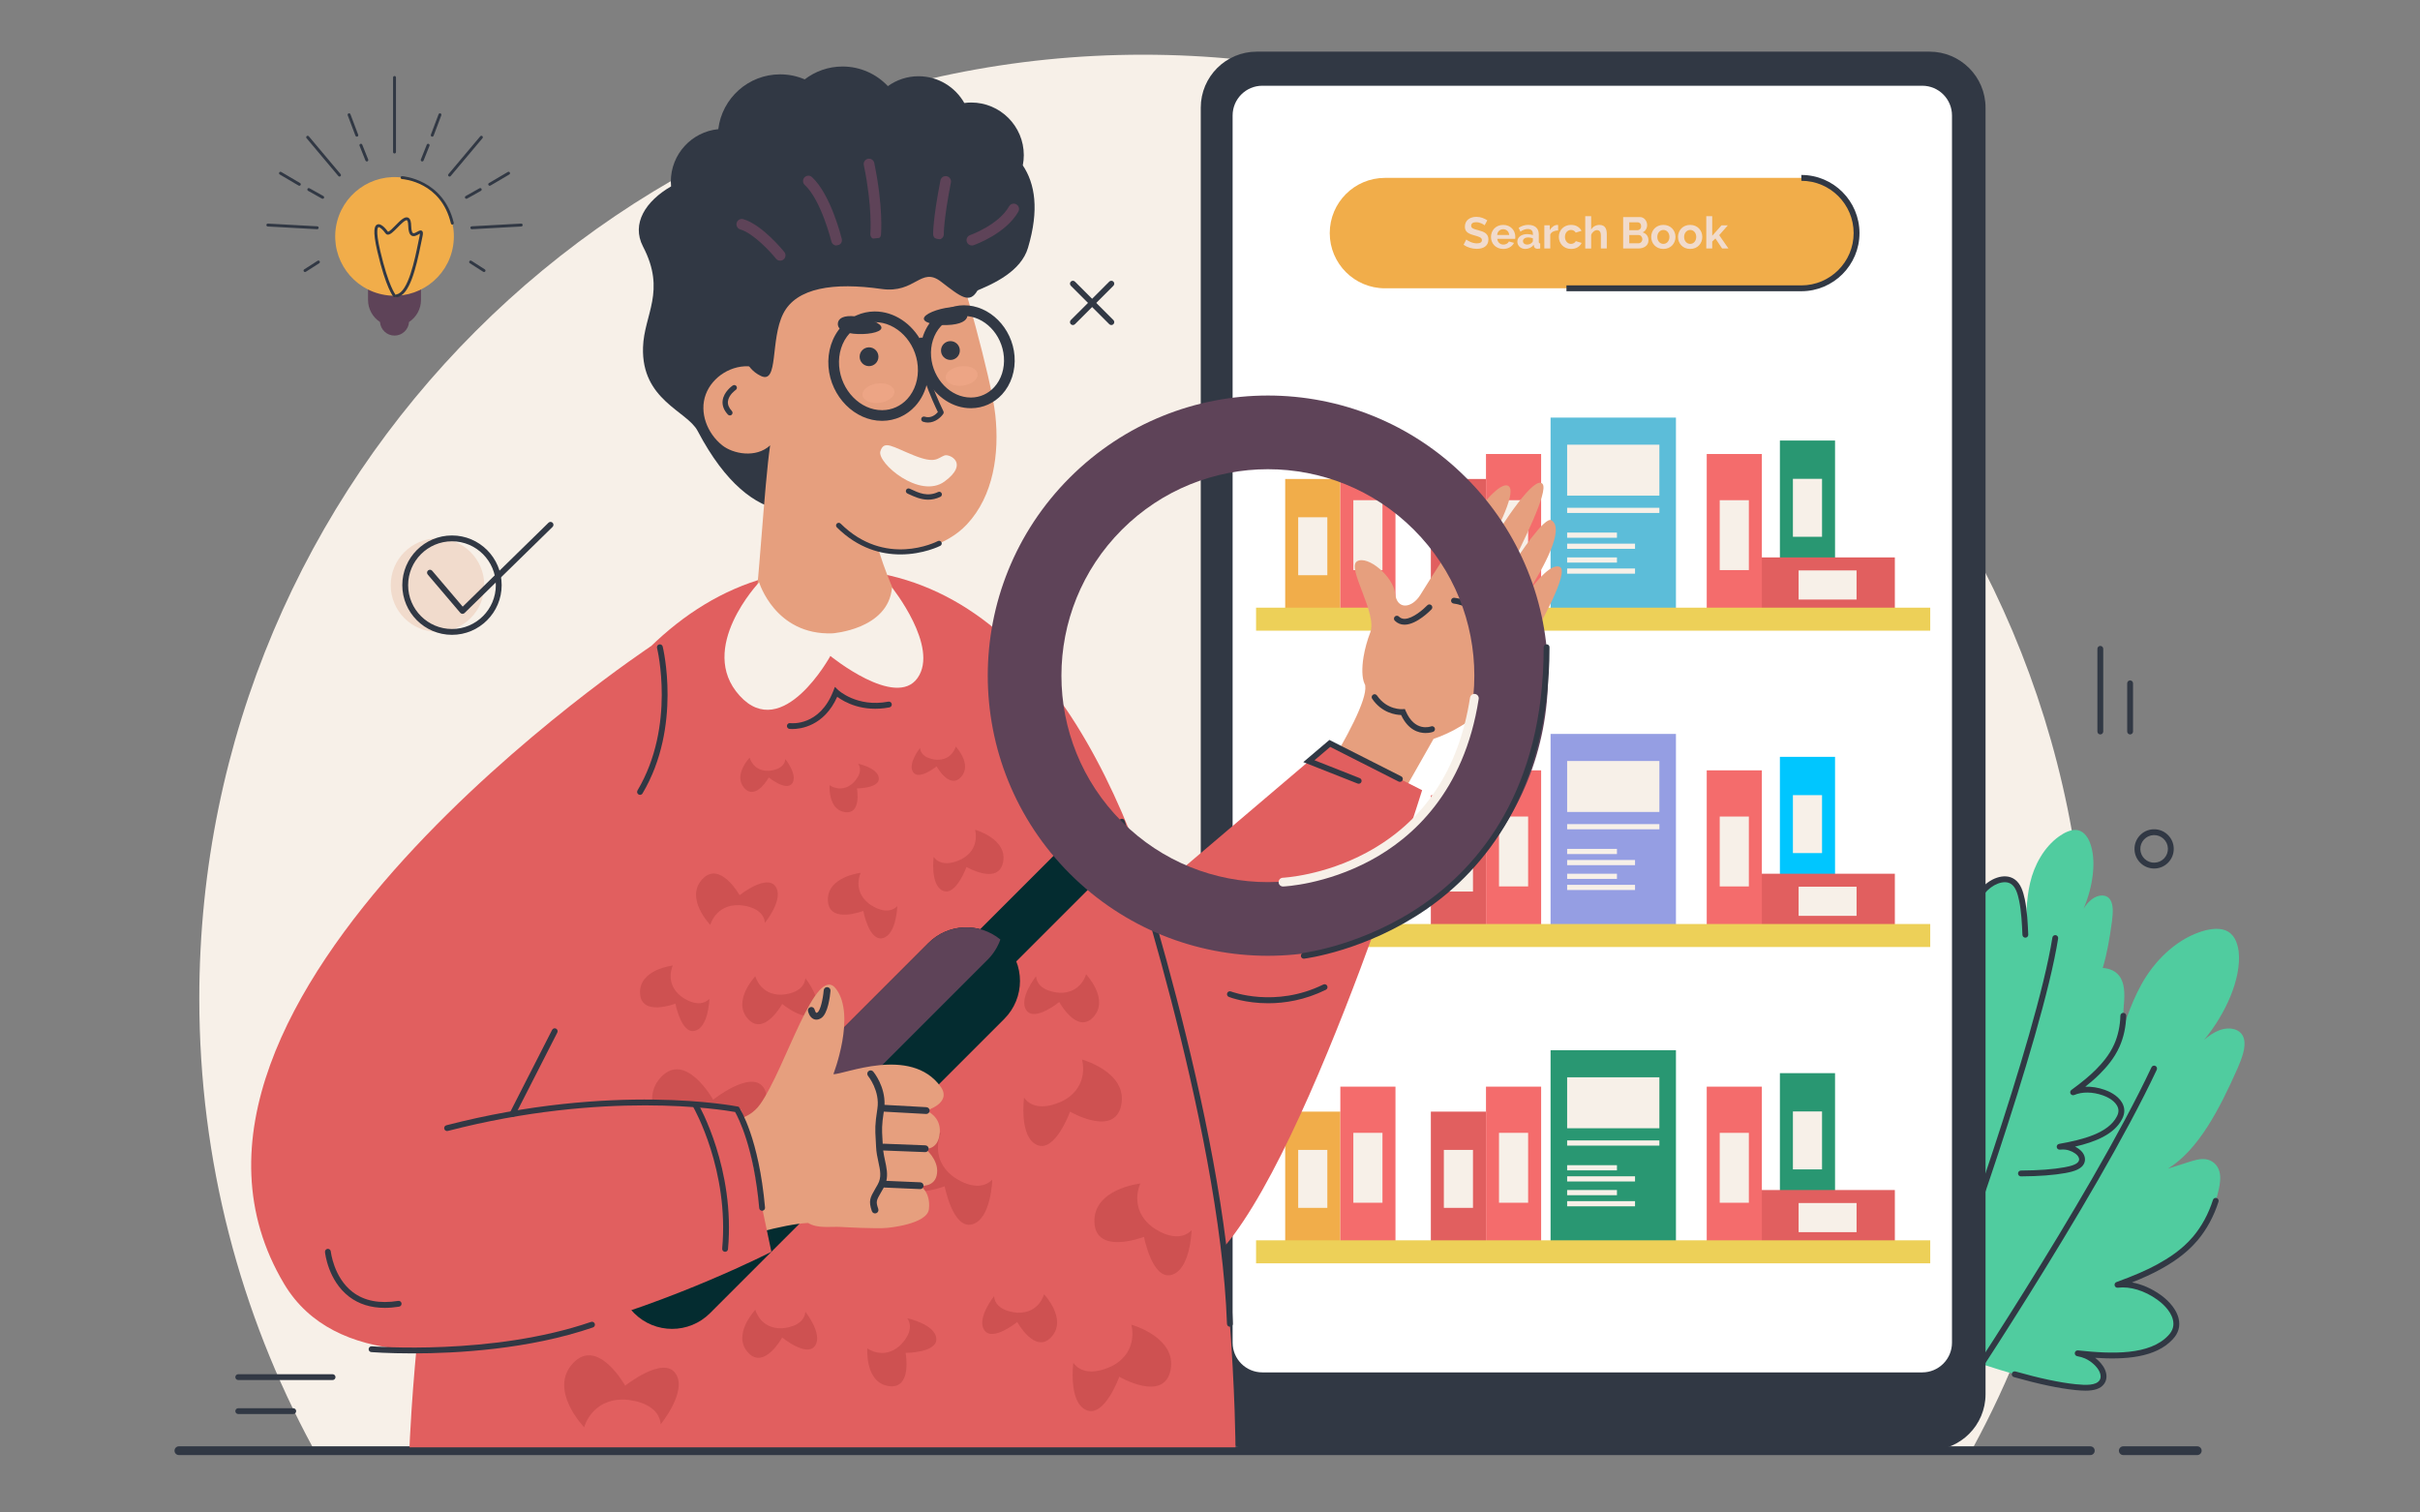 <svg width="360" height="225" viewBox="0 0 360 225" fill="none" xmlns="http://www.w3.org/2000/svg">
<rect x="0" y="0" width="360" height="225" fill="#808080" stroke="none"/>
<g clip-path="url(#clip0_286_1853)">
<path d="M293.561 215.266C304.309 195.414 310.414 172.68 310.414 148.521C310.414 70.989 247.562 8.137 170.03 8.137C92.499 8.137 29.648 70.989 29.648 148.521C29.648 172.68 35.752 195.414 46.501 215.266H293.561Z" fill="#F7F0E8"/>
<path d="M322.876 198.961C323.469 198.341 323.977 197.45 323.656 196.191C323.324 194.89 322.22 193.737 321.155 192.978C319.18 191.568 316.959 190.889 314.996 191.129C317.011 190.398 319.298 189.48 321.115 188.475C323.108 187.377 324.999 186.103 326.578 184.234C328.157 182.367 329.445 179.848 330.085 176.854C330.261 176.02 330.387 175.102 330.164 174.284C329.878 173.223 329.039 172.586 328.166 172.456C327.298 172.325 326.407 172.608 325.538 172.887C324.528 173.212 323.512 173.537 322.488 173.86C327.012 171.091 330.146 165.059 332.873 158.9C333.493 157.454 334.137 155.817 333.81 154.54C333.437 153.061 331.708 152.668 330.121 153.274C329.322 153.581 328.574 154.086 327.885 154.696C331.071 150.835 333.463 145.576 333.025 141.544C332.846 140.17 332.315 138.853 330.994 138.374C329.942 137.992 328.52 138.201 327.18 138.673C323.497 139.956 320.446 143.058 318.616 146.34C316.769 149.617 315.827 153.155 314.603 156.544C315.18 154.165 315.777 151.681 315.965 149.286C316.074 147.792 316.084 146.203 315.225 145.126C313.871 143.413 310.643 143.752 308.523 145.306C306.41 146.859 305.251 149.275 304.426 151.626C302.845 156.092 302.099 160.73 302.117 165.384C301.989 164.392 301.811 163.388 301.536 162.268C301.196 160.869 300.751 159.46 299.928 158.272C299.106 157.082 297.851 156.124 296.42 155.953C294.72 155.747 293.068 156.7 292.095 158.039C291.116 159.378 290.704 161.057 290.418 162.715C289.6 167.406 289.649 172.224 290.412 177.023C290.285 176.594 290.126 176.145 289.908 175.653C289.51 174.743 289.015 173.787 288.203 173.162C287.025 172.253 285.47 172.373 284.583 173.125C283.697 173.876 283.367 175.114 283.209 176.346C282.883 178.849 283.058 181.393 283.63 183.948C284.433 187.529 286.013 191.134 288.087 194.681C288.307 195.06 288.535 195.438 288.767 195.814C290.144 198.053 291.707 200.266 293.381 202.433C298.655 204.263 304.508 205.916 308.771 206.353C310.398 206.518 312.02 206.551 312.68 205.581C312.953 205.184 313.042 204.588 312.724 203.887C312.308 202.966 311.289 202.107 310.353 201.692C309.916 201.498 309.493 201.392 309.078 201.318C314.77 201.941 320.111 201.919 322.876 198.961Z" fill="#50CC9F"/>
<path d="M310.231 206.877C309.747 206.877 309.237 206.839 308.726 206.787C306.293 206.538 303.218 205.888 299.588 204.858C299.357 204.792 299.223 204.552 299.289 204.321C299.354 204.09 299.594 203.957 299.825 204.022C303.406 205.04 306.431 205.679 308.814 205.923C310.325 206.076 311.795 206.111 312.321 205.339C312.544 205.013 312.546 204.551 312.327 204.069C311.987 203.315 311.103 202.503 310.176 202.09C309.829 201.936 309.467 201.83 309 201.747C308.77 201.705 308.614 201.489 308.647 201.257C308.68 201.025 308.888 200.863 309.124 200.887C314.219 201.443 319.799 201.615 322.558 198.664C323.239 197.952 323.459 197.179 323.234 196.299C322.868 194.857 321.481 193.744 320.902 193.333C319.011 191.984 316.878 191.337 315.047 191.561C314.824 191.587 314.624 191.446 314.573 191.232C314.522 191.017 314.639 190.798 314.847 190.723C317.367 189.81 319.405 188.927 320.904 188.098C322.51 187.213 324.567 185.943 326.245 183.957C327.52 182.448 328.543 180.561 329.199 178.501C329.272 178.273 329.516 178.146 329.745 178.22C329.973 178.293 330.099 178.537 330.027 178.765C329.336 180.934 328.257 182.923 326.908 184.519C325.139 186.613 322.994 187.939 321.324 188.859C320.21 189.474 318.814 190.118 317.156 190.777C318.585 191.031 320.058 191.665 321.407 192.627C322.064 193.094 323.639 194.367 324.077 196.087C324.377 197.265 324.079 198.334 323.19 199.263C320.669 201.96 316.178 202.292 311.675 201.991C312.27 202.449 312.819 203.047 313.119 203.712C313.467 204.478 313.437 205.25 313.038 205.831C312.481 206.646 311.432 206.877 310.231 206.877ZM289.379 211.534C289.296 211.534 289.212 211.51 289.137 211.46C288.938 211.326 288.886 211.056 289.019 210.857C289.236 210.535 310.798 178.418 320.054 158.773C320.156 158.556 320.414 158.462 320.632 158.565C320.849 158.668 320.942 158.926 320.84 159.143C311.555 178.849 289.957 211.02 289.74 211.342C289.657 211.467 289.52 211.534 289.379 211.534Z" fill="#313844"/>
<path d="M315.301 166.261C315.582 165.723 315.75 165.016 315.284 164.224C314.802 163.404 313.823 162.839 312.948 162.534C311.327 161.966 309.682 161.943 308.395 162.495C309.621 161.6 310.993 160.523 312.03 159.481C313.168 158.341 314.202 157.1 314.906 155.517C315.611 153.935 315.988 151.97 315.832 149.806C315.786 149.204 315.691 148.555 315.377 148.043C314.972 147.378 314.276 147.111 313.658 147.196C313.042 147.278 312.491 147.647 311.956 148.009C311.334 148.429 310.706 148.851 310.075 149.273C312.603 146.496 313.541 141.776 314.177 137.049C314.312 135.944 314.427 134.703 313.952 133.899C313.406 132.968 312.153 133.042 311.193 133.768C310.71 134.134 310.302 134.625 309.954 135.176C311.357 131.922 311.944 127.872 310.849 125.219C310.454 124.32 309.834 123.53 308.841 123.465C308.051 123.414 307.125 123.836 306.307 124.423C304.057 126.023 302.595 128.736 302 131.329C301.393 133.922 301.453 136.514 301.289 139.061C301.212 137.329 301.126 135.522 300.78 133.858C300.559 132.82 300.251 131.738 299.455 131.176C298.195 130.278 296.068 131.147 294.934 132.622C293.803 134.097 293.494 135.968 293.398 137.73C293.206 141.079 293.616 144.379 294.548 147.54C294.265 146.891 293.946 146.244 293.537 145.536C293.029 144.652 292.448 143.781 291.654 143.137C290.86 142.49 289.817 142.088 288.81 142.254C287.614 142.45 286.679 143.424 286.282 144.528C285.882 145.632 285.934 146.855 286.067 148.039C286.438 151.39 287.424 154.656 288.892 157.768C288.722 157.501 288.524 157.227 288.278 156.937C287.827 156.398 287.303 155.845 286.627 155.58C285.647 155.195 284.613 155.584 284.158 156.271C283.705 156.957 283.724 157.863 283.861 158.732C284.134 160.499 284.756 162.193 285.65 163.817C286.904 166.094 288.692 168.231 290.802 170.234C291.028 170.448 291.256 170.659 291.489 170.87C292.868 172.12 294.368 173.316 295.935 174.458C299.883 174.66 304.189 174.627 307.173 174.081C308.312 173.872 309.421 173.573 309.679 172.783C309.786 172.459 309.728 172.037 309.374 171.623C308.908 171.079 308.045 170.696 307.327 170.6C306.992 170.554 306.684 170.565 306.386 170.597C310.38 169.889 314.006 168.819 315.301 166.261Z" fill="#50CC9F"/>
<path d="M285.651 164.247C285.497 164.247 285.349 164.166 285.27 164.022C284.32 162.297 283.702 160.538 283.432 158.795C283.312 158.027 283.218 156.902 283.797 156.028C284.404 155.11 285.69 154.742 286.787 155.173C287.035 155.271 287.264 155.4 287.476 155.551C286.529 153.071 285.911 150.569 285.637 148.084C285.508 146.933 285.434 145.592 285.875 144.377C286.36 143.032 287.484 142.029 288.741 141.823C289.794 141.649 290.956 142.005 291.93 142.798C292.516 143.274 292.984 143.852 293.371 144.432C292.973 142.2 292.837 139.947 292.966 137.703C293.055 136.086 293.319 134.015 294.591 132.356C295.835 130.739 298.188 129.735 299.709 130.82C300.609 131.455 300.961 132.612 301.207 133.765C301.567 135.497 301.651 137.38 301.725 139.039C301.735 139.279 301.551 139.482 301.311 139.492C301.072 139.497 300.868 139.318 300.858 139.077C300.785 137.45 300.704 135.605 300.357 133.944C300.148 132.964 299.864 131.992 299.207 131.528C298.139 130.768 296.255 131.617 295.28 132.884C294.154 134.355 293.915 136.257 293.833 137.751C293.648 140.985 294.029 144.237 294.966 147.415C295.031 147.635 294.914 147.868 294.698 147.946C294.483 148.024 294.244 147.921 294.152 147.711C293.853 147.026 293.54 146.403 293.163 145.751C292.719 144.978 292.161 144.105 291.382 143.471C290.6 142.835 289.69 142.546 288.882 142.679C287.931 142.835 287.072 143.617 286.693 144.672C286.313 145.716 286.377 146.883 286.501 147.987C286.854 151.182 287.791 154.41 289.286 157.579C289.384 157.787 289.304 158.034 289.104 158.145C288.903 158.256 288.651 158.191 288.528 157.999C288.353 157.726 288.163 157.469 287.947 157.212C287.525 156.707 287.055 156.21 286.47 155.98C285.676 155.669 284.855 156.002 284.522 156.506C284.208 156.98 284.135 157.665 284.291 158.66C284.546 160.304 285.132 161.967 286.032 163.603C286.147 163.813 286.071 164.077 285.861 164.193C285.794 164.23 285.722 164.247 285.651 164.247ZM300.634 175C300.395 175 300.201 174.807 300.2 174.569C300.198 174.329 300.391 174.133 300.632 174.132C303.261 174.116 305.436 173.953 307.096 173.65C308.066 173.472 309.082 173.212 309.267 172.644C309.341 172.422 309.259 172.151 309.045 171.901C308.683 171.477 307.954 171.117 307.271 171.025C307.016 170.99 306.757 170.99 306.434 171.024C306.206 171.047 305.992 170.885 305.959 170.653C305.926 170.421 306.083 170.206 306.313 170.165C309.856 169.542 313.648 168.567 314.915 166.065C315.221 165.48 315.218 164.966 314.911 164.445C314.398 163.573 313.269 163.105 312.807 162.944C311.284 162.411 309.74 162.393 308.568 162.894C308.365 162.981 308.128 162.902 308.019 162.709C307.91 162.517 307.962 162.275 308.14 162.144C309.669 161.029 310.874 160.03 311.724 159.175C312.634 158.262 313.772 157.003 314.512 155.341C315.074 154.078 315.392 152.61 315.43 151.096C315.436 150.86 315.628 150.673 315.863 150.673C315.867 150.673 315.871 150.673 315.875 150.673C316.114 150.679 316.304 150.879 316.298 151.118C316.257 152.746 315.913 154.329 315.305 155.694C314.508 157.487 313.302 158.823 312.34 159.788C311.774 160.357 311.06 160.984 310.209 161.663C311.123 161.624 312.106 161.778 313.093 162.124C313.645 162.316 315 162.885 315.66 164.004C316.121 164.786 316.131 165.612 315.688 166.461C314.533 168.742 311.702 169.874 308.686 170.574C309.073 170.766 309.436 171.022 309.706 171.336C310.122 171.823 310.264 172.399 310.093 172.915C309.769 173.911 308.536 174.267 307.254 174.503C305.543 174.816 303.317 174.984 300.638 175C300.635 175 300.634 175 300.634 175ZM289.857 192.096C289.808 192.096 289.757 192.087 289.708 192.069C289.482 191.987 289.366 191.738 289.449 191.512C289.583 191.146 302.906 154.642 305.313 139.474C305.35 139.237 305.572 139.075 305.809 139.113C306.046 139.151 306.208 139.374 306.17 139.611C303.751 154.861 290.4 191.444 290.266 191.812C290.201 191.987 290.034 192.096 289.857 192.096Z" fill="#313844"/>
<path d="M178.626 16.018V207.408C178.626 212.01 182.357 215.742 186.96 215.742H287.036C291.639 215.742 295.37 212.011 295.37 207.408V16.018C295.37 11.415 291.639 7.684 287.036 7.684H186.959C182.357 7.684 178.626 11.415 178.626 16.018Z" fill="#313844"/>
<path d="M183.364 17.178V199.736C183.364 202.179 185.345 204.16 187.788 204.16H285.954C288.397 204.16 290.379 202.179 290.379 199.736V17.178C290.379 14.735 288.398 12.754 285.954 12.754H187.788C185.345 12.754 183.364 14.735 183.364 17.178Z" fill="white"/>
<path d="M199.388 71.254H191.186V91.266H199.388V71.254Z" fill="#F1AD4A"/>
<path d="M197.454 76.949H193.121V85.569H197.454V76.949Z" fill="#F7F0E8"/>
<path d="M207.591 67.539H199.389V91.679H207.591V67.539Z" fill="#F46C6C"/>
<path d="M205.657 74.41H201.323V84.808H205.657V74.41Z" fill="#F7F0E8"/>
<path d="M221.056 71.254H212.854V91.266H221.056V71.254Z" fill="#E15F5F"/>
<path d="M219.121 76.949H214.788V85.569H219.121V76.949Z" fill="#F7F0E8"/>
<path d="M229.258 67.539H221.056V91.679H229.258V67.539Z" fill="#F46C6C"/>
<path d="M227.324 74.41H222.991V84.808H227.324V74.41Z" fill="#F7F0E8"/>
<path d="M264.779 85.547H272.981V65.535H264.779V85.547Z" fill="#299772"/>
<path d="M266.714 79.852H271.047V71.231H266.714V79.852Z" fill="#F7F0E8"/>
<path d="M281.878 91.124V82.922H261.866V91.124H281.878Z" fill="#E15F5F"/>
<path d="M276.182 89.189V84.856H267.562V89.189H276.182Z" fill="#F7F0E8"/>
<path d="M253.893 91.68H262.096V67.54H253.893V91.68Z" fill="#F46C6C"/>
<path d="M255.828 84.809H260.161V74.411H255.828V84.809Z" fill="#F7F0E8"/>
<path d="M249.314 62.121H230.664V91.678H249.314V62.121Z" fill="#5CBDD9"/>
<path d="M246.851 66.152H233.128V73.732H246.851V66.152Z" fill="#F7F0E8"/>
<path d="M246.851 75.539H233.128V76.309H246.851V75.539Z" fill="#F7F0E8"/>
<path d="M240.538 79.227H233.128V79.997H240.538V79.227Z" fill="#F7F0E8"/>
<path d="M243.228 80.875H233.128V81.645H243.228V80.875Z" fill="#F7F0E8"/>
<path d="M240.538 82.922H233.128V83.692H240.538V82.922Z" fill="#F7F0E8"/>
<path d="M243.228 84.57H233.128V85.341H243.228V84.57Z" fill="#F7F0E8"/>
<path d="M287.143 90.398H186.853V93.82H287.143V90.398Z" fill="#EDD058"/>
<path d="M199.388 118.312H191.186V138.325H199.388V118.312Z" fill="#F1AD4A"/>
<path d="M197.454 124.008H193.121V132.628H197.454V124.008Z" fill="#F7F0E8"/>
<path d="M207.591 114.598H199.389V138.738H207.591V114.598Z" fill="#F46C6C"/>
<path d="M205.657 121.469H201.323V131.866H205.657V121.469Z" fill="#F7F0E8"/>
<path d="M221.057 118.312H212.854V138.325H221.057V118.312Z" fill="#E15F5F"/>
<path d="M219.121 124.008H214.788V132.628H219.121V124.008Z" fill="#F7F0E8"/>
<path d="M229.259 114.598H221.057V138.738H229.259V114.598Z" fill="#F46C6C"/>
<path d="M227.325 121.469H222.992V131.866H227.325V121.469Z" fill="#F7F0E8"/>
<path d="M264.779 132.602H272.981V112.589H264.779V132.602Z" fill="#00C6FF"/>
<path d="M266.714 126.906H271.047V118.286H266.714V126.906Z" fill="#F7F0E8"/>
<path d="M281.879 138.179V129.977H261.867V138.179H281.879Z" fill="#E15F5F"/>
<path d="M276.183 136.243V131.91H267.563V136.243H276.183Z" fill="#F7F0E8"/>
<path d="M253.893 138.738H262.096V114.598H253.893V138.738Z" fill="#F46C6C"/>
<path d="M255.828 131.867H260.161V121.47H255.828V131.867Z" fill="#F7F0E8"/>
<path d="M249.314 109.18H230.664V138.737H249.314V109.18Z" fill="#959EE3"/>
<path d="M246.851 113.207H233.128V120.787H246.851V113.207Z" fill="#F7F0E8"/>
<path d="M246.851 122.598H233.128V123.368H246.851V122.598Z" fill="#F7F0E8"/>
<path d="M240.538 126.281H233.128V127.051H240.538V126.281Z" fill="#F7F0E8"/>
<path d="M243.228 127.934H233.128V128.704H243.228V127.934Z" fill="#F7F0E8"/>
<path d="M240.538 129.977H233.128V130.747H240.538V129.977Z" fill="#F7F0E8"/>
<path d="M243.228 131.629H233.128V132.399H243.228V131.629Z" fill="#F7F0E8"/>
<path d="M287.143 137.457H186.853V140.879H287.143V137.457Z" fill="#EDD058"/>
<path d="M199.388 165.367H191.186V185.379H199.388V165.367Z" fill="#F1AD4A"/>
<path d="M197.454 171.062H193.121V179.683H197.454V171.062Z" fill="#F7F0E8"/>
<path d="M207.591 161.652H199.389V185.792H207.591V161.652Z" fill="#F46C6C"/>
<path d="M205.657 168.523H201.323V178.921H205.657V168.523Z" fill="#F7F0E8"/>
<path d="M221.057 165.367H212.854V185.379H221.057V165.367Z" fill="#E15F5F"/>
<path d="M219.121 171.062H214.788V179.683H219.121V171.062Z" fill="#F7F0E8"/>
<path d="M229.259 161.652H221.057V185.792H229.259V161.652Z" fill="#F46C6C"/>
<path d="M227.325 168.523H222.992V178.921H227.325V168.523Z" fill="#F7F0E8"/>
<path d="M264.779 179.656H272.981V159.644H264.779V179.656Z" fill="#299772"/>
<path d="M266.714 173.961H271.047V165.341H266.714V173.961Z" fill="#F7F0E8"/>
<path d="M281.879 185.234V177.031H261.867V185.234H281.879Z" fill="#E15F5F"/>
<path d="M276.183 183.298V178.965H267.563V183.298H276.183Z" fill="#F7F0E8"/>
<path d="M253.893 185.793H262.096V161.653H253.893V185.793Z" fill="#F46C6C"/>
<path d="M255.828 178.922H260.161V168.525H255.828V178.922Z" fill="#F7F0E8"/>
<path d="M249.314 156.234H230.664V185.791H249.314V156.234Z" fill="#299772"/>
<path d="M246.851 160.262H233.128V167.842H246.851V160.262Z" fill="#F7F0E8"/>
<path d="M246.851 169.652H233.128V170.423H246.851V169.652Z" fill="#F7F0E8"/>
<path d="M240.538 173.336H233.128V174.106H240.538V173.336Z" fill="#F7F0E8"/>
<path d="M243.228 174.988H233.128V175.758H243.228V174.988Z" fill="#F7F0E8"/>
<path d="M240.538 177.031H233.128V177.801H240.538V177.031Z" fill="#F7F0E8"/>
<path d="M243.228 178.684H233.128V179.454H243.228V178.684Z" fill="#F7F0E8"/>
<path d="M287.143 184.512H186.853V187.934H287.143V184.512Z" fill="#EDD058"/>
<path d="M310.959 216.46H26.612C26.252 216.46 25.96 216.168 25.96 215.808C25.96 215.448 26.252 215.156 26.612 215.156H310.959C311.319 215.156 311.61 215.448 311.61 215.808C311.61 216.168 311.319 216.46 310.959 216.46ZM326.864 216.46H315.862C315.502 216.46 315.21 216.168 315.21 215.808C315.21 215.448 315.502 215.156 315.862 215.156H326.864C327.224 215.156 327.516 215.448 327.516 215.808C327.516 216.168 327.223 216.46 326.864 216.46Z" fill="#313844"/>
<path d="M225.609 98.741C223.839 101.539 222.134 103.955 221.071 105.061C220.251 105.915 219.366 106.642 218.497 107.253C217.748 107.777 217.014 108.213 216.34 108.572C214.593 109.511 213.259 109.91 213.259 109.91L201.148 131.251C196.645 129.735 191.605 125.561 190.783 124.799C190.783 124.799 203.679 106.195 203.094 102.008C203.098 101.971 203.087 101.927 203.079 101.894C203.055 101.84 203.023 101.782 202.993 101.725C202.591 100.841 202.574 99.341 202.844 97.703C203.045 96.502 203.394 95.231 203.842 94.078C204.941 91.264 200.265 84.435 201.877 83.498C203.496 82.564 207.28 85.793 207.54 88.291C207.806 90.782 210.037 90.517 211.298 88.487L211.695 87.85C214.215 83.8 222.079 71.305 224.306 72.249C225.758 72.864 223.02 78.375 220.694 82.528C223.723 77.554 228.323 70.58 229.478 71.999C230.365 73.09 226.592 80.694 224.443 84.919C226.182 82.158 229.818 76.822 230.78 77.393C232.856 78.626 229.605 84.482 227.181 88.285C228.778 86.119 230.841 83.809 232.034 84.33C233.485 84.976 229.41 92.758 225.609 98.741Z" fill="#E69F7E"/>
<path d="M222.974 94.837C222.892 94.837 222.809 94.813 222.734 94.764C222.534 94.631 222.48 94.361 222.613 94.161L226.377 88.516C226.51 88.316 226.779 88.262 226.98 88.395C227.18 88.528 227.234 88.798 227.1 88.998L223.336 94.643C223.253 94.769 223.115 94.837 222.974 94.837ZM220.685 91.443C220.605 91.443 220.523 91.421 220.451 91.374C220.249 91.244 220.191 90.975 220.321 90.774L223.626 85.638C223.756 85.436 224.025 85.377 224.226 85.508C224.428 85.638 224.485 85.907 224.356 86.108L221.05 91.244C220.968 91.373 220.829 91.443 220.685 91.443ZM217.37 90.016C217.304 90.016 217.238 90.001 217.175 89.97C216.961 89.863 216.874 89.602 216.981 89.387L220.15 83.049C220.257 82.835 220.519 82.747 220.733 82.854C220.947 82.961 221.034 83.223 220.927 83.437L217.758 89.776C217.682 89.927 217.529 90.016 217.37 90.016ZM208.936 92.929C208.371 92.929 207.885 92.73 207.492 92.338C207.323 92.168 207.323 91.893 207.492 91.724C207.662 91.554 207.937 91.554 208.106 91.724C208.333 91.95 208.605 92.061 208.936 92.061C208.943 92.061 208.949 92.061 208.956 92.061C210.165 92.046 211.796 90.604 212.322 90.049C212.487 89.874 212.763 89.868 212.936 90.033C213.11 90.197 213.117 90.472 212.952 90.647C212.865 90.738 210.791 92.905 208.968 92.929C208.958 92.928 208.947 92.929 208.936 92.929Z" fill="#313844"/>
<path d="M223.823 96.638C223.649 96.638 223.484 96.532 223.418 96.36C223.394 96.3 221.058 90.398 216.24 89.786C216.002 89.756 215.833 89.539 215.864 89.301C215.894 89.063 216.114 88.897 216.349 88.925C221.685 89.602 224.127 95.785 224.227 96.047C224.313 96.271 224.202 96.522 223.979 96.608C223.928 96.628 223.875 96.638 223.823 96.638ZM212.072 109.045C211.028 109.045 209.48 108.609 208.43 106.366C207.642 106.345 205.568 106.075 204.126 103.952C203.991 103.754 204.042 103.484 204.241 103.349C204.44 103.213 204.709 103.265 204.844 103.464C206.325 105.645 208.583 105.503 208.675 105.495L208.986 105.472L209.109 105.759C210.456 108.936 212.78 108.097 212.879 108.06C213.101 107.975 213.353 108.087 213.439 108.309C213.525 108.532 213.416 108.782 213.194 108.869C213.183 108.875 212.726 109.045 212.072 109.045Z" fill="#313844"/>
<path d="M162.379 140.712L197.821 110.59L211.557 117.551C211.557 117.551 191.784 181.149 178.319 188.866C164.855 196.583 162.379 140.712 162.379 140.712Z" fill="#E15F5F"/>
<path d="M202.12 116.592C202.067 116.592 202.013 116.582 201.961 116.562L193.879 113.373L197.76 110.074L208.449 115.491C208.664 115.599 208.749 115.861 208.64 116.075C208.531 116.289 208.268 116.374 208.056 116.266L197.882 111.11L195.543 113.097L202.278 115.755C202.501 115.843 202.611 116.095 202.523 116.318C202.456 116.488 202.292 116.592 202.12 116.592Z" fill="#313844"/>
<path d="M124.467 84.648C65.455 83.505 60.918 215.312 60.918 215.312H183.789C183.789 215.311 183.48 85.79 124.467 84.648Z" fill="#E15F5F"/>
<path d="M182.96 197.368C182.728 197.368 182.535 197.184 182.527 196.95C181.462 166.988 166.635 122.814 166.485 122.372C166.409 122.144 166.53 121.898 166.757 121.821C166.986 121.745 167.231 121.866 167.308 122.093C167.457 122.538 182.325 166.829 183.395 196.918C183.403 197.158 183.217 197.359 182.976 197.367C182.97 197.368 182.965 197.368 182.96 197.368ZM152.151 24.6C152.247 24.109 152.3 23.602 152.3 23.082C152.3 18.756 148.794 15.25 144.468 15.25C144.123 15.25 143.785 15.28 143.452 15.324C142.107 12.948 139.561 11.342 136.637 11.342C134.935 11.342 133.365 11.891 132.081 12.812C130.389 11.019 127.997 9.895 125.337 9.895C123.218 9.895 121.272 10.613 119.709 11.808C118.588 11.328 117.354 11.06 116.057 11.06C111.313 11.06 107.408 14.621 106.851 19.214C102.889 19.603 99.794 22.943 99.794 27.007C99.794 27.25 99.809 27.49 99.83 27.728C96.046 29.913 93.883 33.271 95.658 36.68C99.133 43.352 95.813 46.739 95.656 51.672C95.408 59.54 102.209 61.115 103.778 64.101C112.161 80.051 121.579 76.545 124.625 73.066C130.376 66.498 135.053 58.993 138.432 50.943C138.841 49.967 139.232 48.984 139.603 47.992C139.94 47.09 140.155 46.012 140.653 45.185C141.379 43.981 143.452 43.966 144.662 43.498C148.008 42.202 151.898 40.296 152.922 36.868C154.616 31.202 153.971 27.312 152.151 24.6Z" fill="#313844"/>
<path d="M144.575 36.519C144.248 36.519 143.941 36.314 143.826 35.987C143.682 35.573 143.9 35.12 144.314 34.975C144.357 34.96 148.544 33.469 150.109 30.7C150.325 30.319 150.809 30.182 151.191 30.399C151.573 30.615 151.707 31.099 151.491 31.481C149.628 34.776 145.031 36.407 144.836 36.474C144.751 36.505 144.663 36.519 144.575 36.519ZM139.61 35.632C139.187 35.632 138.835 35.298 138.817 34.872C138.814 34.789 138.747 32.784 139.898 26.84C139.982 26.409 140.397 26.13 140.829 26.211C141.26 26.294 141.541 26.711 141.458 27.141C140.355 32.837 140.403 34.79 140.404 34.809C140.418 35.246 140.076 35.615 139.64 35.63C139.63 35.632 139.621 35.632 139.61 35.632ZM130.266 35.633C130.242 35.633 130.217 35.632 130.193 35.629C129.757 35.589 129.435 35.203 129.474 34.766C129.478 34.727 129.808 30.859 128.501 24.561C128.411 24.132 128.687 23.711 129.116 23.622C129.544 23.534 129.966 23.808 130.055 24.238C131.416 30.794 131.071 34.747 131.056 34.912C131.018 35.325 130.672 35.633 130.266 35.633ZM124.451 36.53C124.094 36.53 123.769 36.286 123.68 35.923C123.665 35.862 122.164 29.782 119.714 27.513C119.392 27.215 119.373 26.712 119.671 26.391C119.969 26.069 120.471 26.049 120.793 26.348C123.593 28.942 125.157 35.28 125.223 35.548C125.326 35.974 125.064 36.404 124.639 36.507C124.577 36.522 124.514 36.53 124.451 36.53ZM116.057 38.778C115.825 38.778 115.595 38.676 115.437 38.481C114.617 37.461 112.063 34.691 110.127 34.128C109.707 34.006 109.464 33.566 109.586 33.144C109.709 32.722 110.148 32.482 110.571 32.603C113.384 33.42 116.543 37.321 116.676 37.487C116.951 37.829 116.896 38.328 116.554 38.603C116.407 38.721 116.231 38.778 116.057 38.778Z" fill="#5E4358"/>
<path d="M104.989 58.672C105.984 55.989 108.943 54.184 111.783 54.526C111.805 51.248 112.037 47.937 113.01 44.806C115.581 36.536 141.41 37.26 142.493 39.494C142.793 40.111 147.44 55.981 148.063 61.728C148.686 67.475 147.792 73.772 143.846 77.996C140.747 81.314 135.564 82.599 130.776 82.059C132.295 86.952 133.91 89.636 135.135 93.308C122.565 99.651 115.733 93.927 111.982 93.604C112.844 87.756 113.703 72.099 114.565 66.252C112.463 68.192 109.048 67.528 107.439 66.245C105.2 64.462 103.994 61.354 104.989 58.672Z" fill="#E69F7E"/>
<path d="M108.577 61.804C108.47 61.804 108.365 61.761 108.287 61.677C107.681 61.025 107.416 60.327 107.499 59.602C107.653 58.271 108.952 57.382 109.007 57.345C109.189 57.222 109.434 57.271 109.557 57.453C109.68 57.633 109.632 57.881 109.451 58.004C109.441 58.011 108.397 58.73 108.288 59.697C108.233 60.179 108.429 60.663 108.867 61.137C109.017 61.297 109.008 61.549 108.847 61.698C108.771 61.769 108.674 61.804 108.577 61.804ZM133.948 82.478C131.127 82.478 127.679 81.611 124.488 78.451C124.331 78.296 124.33 78.045 124.485 77.889C124.638 77.733 124.89 77.732 125.047 77.886C131.665 84.438 139.198 80.656 139.516 80.493C139.709 80.392 139.95 80.468 140.051 80.662C140.151 80.856 140.077 81.096 139.881 81.197C139.836 81.221 137.345 82.478 133.948 82.478ZM138.047 62.86C137.812 62.86 137.566 62.823 137.311 62.738C137.104 62.669 136.991 62.444 137.06 62.236C137.129 62.028 137.352 61.915 137.562 61.985C138.504 62.298 139.228 61.637 139.519 61.303C138.878 59.982 135.843 53.489 136.666 50.504C136.725 50.292 136.945 50.169 137.154 50.226C137.365 50.284 137.489 50.503 137.431 50.714C136.613 53.682 140.304 61.098 140.341 61.173C140.405 61.302 140.396 61.455 140.314 61.574C139.974 62.077 139.129 62.86 138.047 62.86ZM131.123 48.788C131.201 48.075 129.041 47.255 127.25 47.061C125.46 46.867 124.717 47.373 124.639 48.087C124.562 48.801 125.18 49.453 126.971 49.646C128.762 49.839 131.046 49.501 131.123 48.788ZM137.435 47.447C137.358 46.734 139.518 45.914 141.308 45.721C143.099 45.528 143.841 46.033 143.919 46.747C143.996 47.462 143.378 48.113 141.588 48.307C139.796 48.5 137.513 48.161 137.435 47.447Z" fill="#313844"/>
<path d="M128.311 58.8C128.416 59.592 129.561 60.093 130.868 59.921C132.176 59.748 133.151 58.966 133.045 58.175C132.94 57.383 131.796 56.882 130.489 57.054C129.182 57.226 128.207 58.008 128.311 58.8ZM140.686 56.249C140.79 57.041 141.935 57.542 143.243 57.369C144.55 57.197 145.525 56.414 145.42 55.623C145.315 54.831 144.17 54.33 142.863 54.503C141.557 54.675 140.582 55.457 140.686 56.249Z" fill="#EDA585"/>
<path d="M127.879 53.069C127.879 53.842 128.505 54.468 129.278 54.468C130.051 54.468 130.678 53.841 130.678 53.069C130.678 52.296 130.051 51.669 129.278 51.669C128.506 51.669 127.879 52.296 127.879 53.069ZM139.985 52.146C139.985 52.919 140.612 53.546 141.386 53.546C142.159 53.546 142.786 52.918 142.786 52.146C142.786 51.373 142.16 50.746 141.386 50.746C140.612 50.746 139.985 51.373 139.985 52.146Z" fill="#313844"/>
<path d="M140.522 67.75C139.449 68.134 139.219 69.053 135.961 67.75C132.704 66.447 131.51 65.419 130.967 67.128C130.424 68.836 136.83 74.334 140.522 71.62C144.214 68.906 141.245 67.492 140.522 67.75Z" fill="#F7F0E8"/>
<path d="M138.073 74.332C136.95 74.332 135.97 73.874 135.127 73.48L134.985 73.413C134.786 73.321 134.7 73.085 134.793 72.885C134.885 72.687 135.12 72.601 135.321 72.693L135.464 72.76C136.7 73.338 137.98 73.937 139.553 73.192C139.754 73.097 139.988 73.183 140.081 73.381C140.174 73.579 140.09 73.816 139.892 73.91C139.249 74.215 138.642 74.332 138.073 74.332ZM110.349 51.668C110.349 51.668 110.552 54.697 113.203 55.935C115.854 57.173 114.551 50.586 116.505 46.678C118.46 42.769 124.081 41.98 131.125 42.986C136.193 43.709 136.973 39.584 139.986 41.9C142.998 44.216 144.239 45.248 145.428 43.187C147.161 40.185 145.186 35.168 135.152 35.168C125.12 35.17 109.91 38.924 110.349 51.668Z" fill="#313844"/>
<path d="M150.923 52.957C150.591 48.768 147.225 45.39 143.375 45.414C141.614 45.428 139.983 46.158 138.782 47.469C137.935 48.393 137.354 49.558 137.08 50.83C135.676 48.168 133.038 46.334 130.146 46.334C130.128 46.334 130.11 46.334 130.092 46.334C128.223 46.349 126.492 47.124 125.217 48.515C123.784 50.079 123.066 52.291 123.247 54.586C123.599 59.02 127.166 62.606 131.212 62.605C131.23 62.605 131.249 62.605 131.267 62.605C133.136 62.59 134.867 61.816 136.142 60.424C137.085 59.396 137.71 58.085 137.982 56.658C139.323 59.074 141.761 60.725 144.423 60.725C144.44 60.725 144.457 60.725 144.474 60.725C146.235 60.71 147.867 59.981 149.069 58.67C150.418 57.198 151.093 55.116 150.923 52.957ZM134.971 59.351C133.997 60.414 132.677 61.006 131.254 61.017C131.239 61.017 131.225 61.017 131.211 61.017C127.975 61.017 125.117 58.085 124.83 54.46C124.683 52.603 125.25 50.828 126.387 49.587C127.361 48.524 128.682 47.932 130.105 47.921C130.119 47.921 130.133 47.921 130.147 47.921C133.383 47.921 136.242 50.853 136.529 54.479C136.675 56.336 136.108 58.111 134.971 59.351ZM147.898 57.597C146.997 58.58 145.777 59.127 144.462 59.138C144.449 59.138 144.435 59.138 144.422 59.138C141.425 59.138 138.777 56.419 138.511 53.058C138.374 51.337 138.899 49.692 139.952 48.543C140.853 47.561 142.074 47.014 143.389 47.004C143.402 47.004 143.415 47.004 143.428 47.004C146.426 47.004 149.074 49.722 149.34 53.084C149.475 54.804 148.951 56.449 147.898 57.597Z" fill="#313844"/>
<path d="M123.527 97.581C123.527 97.581 116.443 110.549 110.028 103.491C103.612 96.433 112.929 86.625 112.929 86.625C112.929 86.625 115.301 94.517 123.826 94.219C123.826 94.219 132.157 93.65 132.696 87.4C132.696 87.4 139.755 96.228 136.495 100.859C133.235 105.49 123.527 97.581 123.527 97.581Z" fill="#F7F0E8"/>
<path d="M114.363 115.653C114.363 115.653 112.459 119.139 110.735 117.242C109.011 115.345 111.515 112.709 111.515 112.709C111.515 112.709 112.035 114.749 114.326 114.668C114.326 114.668 116.684 114.597 116.828 112.917C116.828 112.917 118.726 115.29 117.85 116.535C116.973 117.779 114.363 115.653 114.363 115.653ZM139.331 114.003C139.331 114.003 141.236 117.488 142.96 115.592C144.684 113.695 142.18 111.059 142.18 111.059C142.18 111.059 141.66 113.098 139.368 113.018C139.368 113.018 137.011 112.947 136.866 111.267C136.866 111.267 134.969 113.64 135.845 114.885C136.721 116.128 139.331 114.003 139.331 114.003ZM127.479 117.286C127.479 117.286 128.209 121.19 125.673 120.811C123.138 120.432 123.41 116.806 123.41 116.806C123.41 116.806 125.103 118.057 126.827 116.546C126.827 116.546 128.607 115 127.657 113.607C127.657 113.607 130.627 114.245 130.736 115.763C130.845 117.281 127.479 117.286 127.479 117.286ZM110.021 133.174C110.021 133.174 107.108 127.951 104.47 130.793C101.832 133.636 105.663 137.587 105.663 137.587C105.663 137.587 106.459 134.531 109.964 134.651C109.964 134.651 113.57 134.757 113.792 137.275C113.792 137.275 116.695 133.719 115.354 131.854C114.013 129.989 110.021 133.174 110.021 133.174ZM143.774 128.969C143.774 128.969 148.527 131.743 149.217 128.258C149.907 124.773 145.049 123.436 145.049 123.436C145.049 123.436 145.891 126.228 143.114 127.772C143.114 127.772 140.266 129.374 138.893 127.484C138.893 127.484 138.338 131.657 140.269 132.508C142.198 133.359 143.774 128.969 143.774 128.969ZM128.42 135.509C128.42 135.509 123.291 137.505 123.157 133.955C123.022 130.405 128.029 129.845 128.029 129.845C128.029 129.845 126.761 132.471 129.261 134.431C129.261 134.431 131.822 136.459 133.476 134.808C133.476 134.808 133.369 139.017 131.33 139.554C129.291 140.092 128.42 135.509 128.42 135.509ZM100.476 149.298C100.476 149.298 95.347 151.294 95.212 147.744C95.078 144.193 100.085 143.634 100.085 143.634C100.085 143.634 98.816 146.26 101.316 148.22C101.316 148.22 103.878 150.248 105.531 148.597C105.531 148.597 105.424 152.806 103.385 153.343C101.346 153.881 100.476 149.298 100.476 149.298ZM116.354 149.35C116.354 149.35 113.687 154.232 111.272 151.576C108.857 148.918 112.364 145.225 112.364 145.225C112.364 145.225 113.093 148.082 116.303 147.97C116.303 147.97 119.604 147.87 119.807 145.517C119.807 145.517 122.464 148.841 121.238 150.585C120.009 152.328 116.354 149.35 116.354 149.35ZM157.575 149.064C157.575 149.064 160.242 153.946 162.657 151.29C165.071 148.632 161.564 144.939 161.564 144.939C161.564 144.939 160.836 147.796 157.626 147.684C157.626 147.684 154.324 147.584 154.122 145.231C154.122 145.231 151.464 148.554 152.691 150.299C153.919 152.042 157.575 149.064 157.575 149.064ZM134.724 151.636C134.724 151.636 135.746 157.104 132.196 156.574C128.644 156.043 129.025 150.966 129.025 150.966C129.025 150.966 131.396 152.717 133.811 150.601C133.811 150.601 136.304 148.436 134.974 146.484C134.974 146.484 139.135 147.378 139.288 149.505C139.438 151.631 134.724 151.636 134.724 151.636ZM106.085 163.592C106.085 163.592 102.005 156.276 98.31 160.258C94.615 164.24 99.981 169.774 99.981 169.774C99.981 169.774 101.095 165.493 106.006 165.661C106.006 165.661 111.056 165.81 111.367 169.336C111.367 169.336 115.433 164.355 113.555 161.743C111.678 159.131 106.085 163.592 106.085 163.592ZM159.178 165.368C159.178 165.368 165.835 169.255 166.8 164.373C167.766 159.491 160.962 157.618 160.962 157.618C160.962 157.618 162.141 161.529 158.251 163.692C158.251 163.692 154.262 165.936 152.338 163.289C152.338 163.289 151.562 169.135 154.266 170.326C156.97 171.518 159.178 165.368 159.178 165.368ZM140.53 176.472C140.53 176.472 133.346 179.268 133.156 174.295C132.968 169.323 139.981 168.538 139.981 168.538C139.981 168.538 138.204 172.216 141.706 174.961C141.706 174.961 145.295 177.803 147.61 175.489C147.61 175.489 147.461 181.385 144.604 182.137C141.748 182.891 140.53 176.472 140.53 176.472ZM116.354 198.973C116.354 198.973 113.687 203.855 111.272 201.199C108.857 198.541 112.364 194.849 112.364 194.849C112.364 194.849 113.093 197.705 116.303 197.593C116.303 197.593 119.604 197.494 119.807 195.14C119.807 195.14 122.464 198.464 121.238 200.208C120.009 201.951 116.354 198.973 116.354 198.973ZM151.326 196.661C151.326 196.661 153.993 201.543 156.408 198.886C158.822 196.229 155.315 192.536 155.315 192.536C155.315 192.536 154.587 195.392 151.377 195.281C151.377 195.281 148.076 195.181 147.873 192.828C147.873 192.828 145.215 196.151 146.442 197.895C147.671 199.638 151.326 196.661 151.326 196.661ZM134.724 201.259C134.724 201.259 135.746 206.728 132.196 206.197C128.644 205.667 129.025 200.589 129.025 200.589C129.025 200.589 131.396 202.34 133.811 200.224C133.811 200.224 136.304 198.059 134.974 196.108C134.974 196.108 139.135 197.001 139.288 199.128C139.438 201.254 134.724 201.259 134.724 201.259ZM93.004 206.136C93.004 206.136 88.924 198.821 85.229 202.803C81.534 206.784 86.899 212.318 86.899 212.318C86.899 212.318 88.013 208.038 92.924 208.206C92.924 208.206 97.975 208.354 98.286 211.88C98.286 211.88 102.352 206.899 100.474 204.287C98.597 201.674 93.004 206.136 93.004 206.136ZM166.508 204.808C166.508 204.808 173.165 208.694 174.13 203.813C175.095 198.931 168.291 197.058 168.291 197.058C168.291 197.058 169.471 200.969 165.581 203.132C165.581 203.132 161.592 205.376 159.668 202.729C159.668 202.729 158.892 208.575 161.595 209.766C164.3 210.958 166.508 204.808 166.508 204.808ZM170.18 183.994C170.18 183.994 162.996 186.789 162.806 181.817C162.618 176.844 169.631 176.06 169.631 176.06C169.631 176.06 167.854 179.738 171.356 182.484C171.356 182.484 174.945 185.325 177.26 183.011C177.26 183.011 177.11 188.907 174.254 189.66C171.397 190.412 170.18 183.994 170.18 183.994Z" fill="#CE5151"/>
<path d="M166.952 127.247L161.873 122.168L140.932 143.108L146.011 148.188L166.952 127.247Z" fill="#042C30"/>
<path d="M149.396 151.576L105.622 195.35C102.505 198.467 97.453 198.467 94.336 195.35C92.092 193.106 91.465 189.862 92.451 187.055C92.834 185.968 93.463 184.937 94.336 184.065L138.11 140.291C141.04 137.36 145.684 137.184 148.815 139.767C149.016 139.933 149.209 140.105 149.396 140.291C150.954 141.849 151.735 143.89 151.732 145.933C151.731 147.973 150.954 150.017 149.396 151.576Z" fill="#042C30"/>
<path d="M146.93 142.757L103.155 186.531C100.225 189.461 95.581 189.637 92.45 187.055C92.834 185.968 93.463 184.937 94.335 184.065L138.11 140.291C141.04 137.36 145.684 137.184 148.815 139.767C148.431 140.853 147.801 141.884 146.93 142.757ZM218.081 71.047C201.804 54.771 175.419 54.771 159.142 71.047C142.871 87.318 142.871 113.704 159.148 129.98C175.425 146.257 201.804 146.251 218.075 129.98C234.352 113.704 234.357 87.323 218.081 71.047ZM166.894 122.234C154.897 110.236 154.904 90.791 166.894 78.8C178.892 66.802 198.332 66.802 210.328 78.8C222.319 90.791 222.326 110.237 210.328 122.234C198.338 134.225 178.885 134.225 166.894 122.234Z" fill="#5E4358"/>
<path d="M131.961 182.665L131.96 182.659C130.445 182.833 125.085 182.53 125.126 182.524C123.524 182.43 121.637 182.805 120.211 181.927C112.793 182.292 94.882 189.568 91.252 188.872C87.858 186.786 98.335 167.696 98.335 167.696C100.629 165.095 109.513 169.307 113.083 164.269C116.854 158.947 121.371 143.141 124.366 147.103C127.369 151.069 123.972 159.792 123.972 159.792C125.39 159.929 135.449 155.496 139.915 161.634C141.701 164.088 137.784 165.213 137.784 165.213C137.784 165.213 140.005 166.036 139.803 168.507C139.593 171.132 137.638 170.886 137.638 170.886C137.638 170.886 139.641 172.476 139.399 174.537C139.143 176.712 136.881 176.386 136.881 176.386C136.881 176.386 138.463 177.306 138.19 179.857C137.946 182.152 131.961 182.665 131.961 182.665Z" fill="#E69F7E"/>
<path d="M121.759 151.638C121.46 151.724 121.216 151.673 121.046 151.601C120.428 151.338 120.234 150.565 120.202 150.414C120.143 150.141 120.322 149.874 120.589 149.814C120.861 149.756 121.129 149.928 121.189 150.2C121.235 150.404 121.36 150.638 121.442 150.672C121.454 150.677 121.511 150.668 121.608 150.609C122.02 150.354 122.42 148.698 122.538 147.31C122.561 147.031 122.807 146.826 123.083 146.85C123.361 146.873 123.568 147.118 123.544 147.395C123.477 148.188 123.177 150.824 122.14 151.467C122.005 151.549 121.878 151.605 121.759 151.638ZM137.757 165.715C137.815 165.718 137.871 165.713 137.923 165.697C138.125 165.641 138.277 165.461 138.29 165.239C138.305 164.96 138.092 164.722 137.813 164.706L131.583 164.362C131.692 161.596 129.984 159.506 129.905 159.412C129.727 159.198 129.409 159.169 129.195 159.347C128.981 159.525 128.952 159.844 129.13 160.058C129.148 160.08 130.939 162.279 130.518 164.943C130.141 167.333 130.185 168.066 130.264 169.397C130.284 169.736 130.306 170.119 130.325 170.583C130.359 171.416 130.518 172.153 130.673 172.866C130.948 174.137 131.166 175.139 130.574 176.193C130.438 176.437 130.314 176.652 130.202 176.845C129.45 178.148 129.168 178.635 129.697 180.17C129.785 180.425 130.056 180.564 130.312 180.492C130.321 180.489 130.33 180.486 130.339 180.483C130.603 180.392 130.743 180.104 130.652 179.841C130.273 178.741 130.349 178.609 131.076 177.35C131.19 177.154 131.316 176.936 131.455 176.688C131.464 176.674 131.47 176.659 131.477 176.645C131.499 176.649 131.518 176.66 131.541 176.661L136.859 176.891C136.915 176.893 136.968 176.887 137.019 176.873C137.223 176.815 137.376 176.631 137.386 176.408C137.398 176.13 137.182 175.894 136.903 175.883L131.856 175.666C132.092 174.655 131.88 173.676 131.659 172.655C131.554 172.168 131.447 171.668 131.383 171.145C131.387 171.145 131.39 171.147 131.393 171.148L137.618 171.391C137.673 171.393 137.726 171.386 137.775 171.372C137.98 171.314 138.133 171.13 138.142 170.906C138.153 170.628 137.935 170.393 137.657 170.382L131.432 170.139C131.39 170.137 131.353 170.15 131.314 170.158C131.299 169.854 131.284 169.585 131.269 169.34C131.195 168.09 131.157 167.434 131.472 165.37L137.757 165.715Z" fill="#313844"/>
<path d="M96.87 96.109C96.87 96.109 17.103 148.904 42.278 191.015C57.101 215.808 114.752 186.22 114.752 186.22L110.29 165.034C110.29 165.034 87.668 162.967 76.988 165.034C66.208 150.702 96.87 96.109 96.87 96.109Z" fill="#E15F5F"/>
<path d="M107.866 186.222C107.853 186.222 107.839 186.221 107.826 186.22C107.587 186.199 107.411 185.987 107.433 185.749C108.49 174.111 103.22 164.852 103.167 164.761C103.047 164.553 103.118 164.287 103.325 164.168C103.533 164.048 103.799 164.118 103.918 164.326C103.973 164.42 109.382 173.906 108.298 185.828C108.277 186.054 108.089 186.222 107.866 186.222Z" fill="#313844"/>
<path d="M113.374 180.115C113.152 180.115 112.962 179.945 112.942 179.719C112.144 170.723 109.841 166.279 109.352 165.423C107.375 165.065 89.929 162.212 66.617 168.241C66.386 168.3 66.148 168.161 66.088 167.929C66.028 167.697 66.168 167.46 66.4 167.399C91.255 160.972 109.529 164.57 109.711 164.607L109.889 164.643L109.988 164.795C110.107 164.977 112.895 169.358 113.807 179.641C113.828 179.88 113.652 180.091 113.413 180.112C113.401 180.114 113.388 180.115 113.374 180.115Z" fill="#313844"/>
<path d="M76.237 166.155C76.17 166.155 76.103 166.139 76.04 166.107C75.826 165.998 75.741 165.737 75.85 165.523L82.132 153.208C82.241 152.995 82.501 152.909 82.716 153.018C82.93 153.127 83.014 153.389 82.905 153.603L76.623 165.918C76.546 166.068 76.395 166.155 76.237 166.155ZM95.209 118.243C95.133 118.243 95.057 118.223 94.987 118.183C94.781 118.06 94.713 117.794 94.835 117.588C100.553 107.958 97.769 96.506 97.74 96.391C97.681 96.159 97.823 95.922 98.056 95.865C98.288 95.807 98.525 95.947 98.582 96.179C98.612 96.297 101.486 108.087 95.582 118.031C95.501 118.168 95.358 118.243 95.209 118.243ZM61.354 201.335C57.661 201.335 55.298 201.147 55.234 201.142C54.995 201.122 54.817 200.912 54.838 200.673C54.858 200.434 55.074 200.257 55.306 200.276C55.485 200.29 73.22 201.699 87.927 196.649C88.154 196.572 88.401 196.692 88.479 196.919C88.556 197.146 88.435 197.393 88.209 197.471C78.684 200.741 67.918 201.335 61.354 201.335Z" fill="#313844"/>
<path d="M190.858 131.877C190.51 131.877 190.223 131.603 190.208 131.253C190.192 130.894 190.471 130.59 190.831 130.575C190.892 130.572 196.9 130.278 203.304 126.827C211.856 122.22 217.03 114.465 218.683 103.779C218.738 103.423 219.068 103.177 219.426 103.235C219.782 103.29 220.025 103.622 219.97 103.978C217.825 117.845 210.033 124.696 203.873 128C197.211 131.576 191.141 131.865 190.886 131.876C190.876 131.877 190.866 131.877 190.858 131.877Z" fill="#F7F0E8"/>
<path d="M193.952 142.616C193.735 142.616 193.547 142.453 193.521 142.233C193.492 141.995 193.663 141.779 193.901 141.751C193.991 141.74 202.956 140.624 211.795 134.479C219.935 128.82 229.638 117.599 229.638 96.281C229.638 96.042 229.832 95.848 230.072 95.848C230.312 95.848 230.506 96.042 230.506 96.281C230.506 117.993 220.583 129.438 212.26 135.214C203.245 141.47 194.094 142.602 194.003 142.613C193.985 142.615 193.968 142.616 193.952 142.616ZM188.662 149.246C185.276 149.246 182.963 148.364 182.8 148.301C182.578 148.213 182.468 147.961 182.555 147.738C182.642 147.514 182.895 147.404 183.118 147.492C183.183 147.517 189.698 149.986 196.855 146.459C197.071 146.353 197.331 146.441 197.437 146.657C197.543 146.872 197.454 147.132 197.239 147.239C194.094 148.788 191.099 149.246 188.662 149.246ZM57.235 194.561C55.152 194.561 53.37 194 51.918 192.883C48.803 190.486 48.363 186.428 48.346 186.257C48.322 186.018 48.496 185.806 48.734 185.781C48.976 185.759 49.186 185.932 49.21 186.17C49.214 186.209 49.634 190.036 52.454 192.199C54.181 193.524 56.462 193.97 59.233 193.523C59.469 193.483 59.693 193.646 59.73 193.883C59.768 194.12 59.607 194.343 59.37 194.381C58.629 194.501 57.915 194.561 57.235 194.561ZM117.852 108.453C117.598 108.453 117.447 108.435 117.438 108.434C117.201 108.403 117.034 108.184 117.065 107.946C117.096 107.709 117.311 107.541 117.551 107.573C117.731 107.597 121.915 108.059 123.964 102.791L124.201 102.181L124.671 102.636C124.697 102.662 127.476 105.268 132.15 104.379C132.385 104.334 132.613 104.489 132.658 104.724C132.702 104.96 132.548 105.188 132.312 105.232C128.291 105.997 125.589 104.429 124.545 103.655C122.575 108.057 119.054 108.453 117.852 108.453Z" fill="#313844"/>
<path d="M72.04 87.047C72.04 90.89 68.925 94.004 65.082 94.004C61.24 94.004 58.125 90.889 58.125 87.047C58.125 83.205 61.24 80.09 65.082 80.09C68.925 80.09 72.04 83.205 72.04 87.047Z" fill="#F1DBCC"/>
<path d="M67.237 94.439C63.161 94.439 59.846 91.123 59.846 87.048C59.846 82.972 63.161 79.656 67.237 79.656C71.313 79.656 74.628 82.972 74.628 87.048C74.628 91.123 71.313 94.439 67.237 94.439ZM67.237 80.524C63.641 80.524 60.714 83.451 60.714 87.048C60.714 90.644 63.641 93.57 67.237 93.57C70.834 93.57 73.761 90.644 73.761 87.048C73.761 83.451 70.834 80.524 67.237 80.524Z" fill="#313844"/>
<path d="M68.803 91.318C68.796 91.318 68.789 91.318 68.783 91.318C68.662 91.312 68.55 91.257 68.472 91.165L63.632 85.471C63.477 85.288 63.498 85.014 63.681 84.859C63.863 84.704 64.139 84.725 64.293 84.908L68.832 90.248L81.596 77.76C81.767 77.593 82.042 77.596 82.21 77.767C82.377 77.938 82.375 78.213 82.203 78.381L69.106 91.194C69.024 91.273 68.915 91.318 68.803 91.318Z" fill="#313844"/>
<path d="M267.969 26.461H206.027C201.491 26.461 197.813 30.139 197.813 34.675C197.813 39.211 201.491 42.888 206.027 42.888H267.969C272.505 42.888 276.183 39.211 276.183 34.675C276.183 30.139 272.505 26.461 267.969 26.461Z" fill="#F1AD4A"/>
<path d="M267.969 43.324H233.026V42.456H267.969C272.259 42.456 275.749 38.966 275.749 34.676C275.749 30.386 272.259 26.896 267.969 26.896V26.027C272.738 26.027 276.618 29.907 276.618 34.675C276.618 39.443 272.737 43.324 267.969 43.324Z" fill="#313844"/>
<path d="M220.852 33.517C220.821 33.486 220.765 33.444 220.684 33.392C220.603 33.339 220.504 33.288 220.388 33.237C220.271 33.187 220.145 33.145 220.009 33.109C219.872 33.074 219.735 33.056 219.595 33.056C219.345 33.056 219.158 33.103 219.036 33.195C218.913 33.287 218.851 33.416 218.851 33.583C218.851 33.68 218.874 33.759 218.92 33.824C218.967 33.887 219.033 33.943 219.121 33.991C219.208 34.04 219.32 34.083 219.454 34.123C219.587 34.163 219.742 34.205 219.918 34.248C220.146 34.31 220.353 34.375 220.539 34.445C220.726 34.515 220.883 34.603 221.013 34.709C221.143 34.814 221.242 34.94 221.312 35.087C221.382 35.233 221.417 35.414 221.417 35.629C221.417 35.88 221.37 36.094 221.276 36.271C221.182 36.449 221.055 36.592 220.895 36.702C220.734 36.812 220.551 36.891 220.341 36.943C220.133 36.993 219.914 37.018 219.687 37.018C219.335 37.018 218.989 36.965 218.646 36.86C218.304 36.755 217.997 36.605 217.725 36.413L218.126 35.629C218.166 35.669 218.237 35.72 218.34 35.784C218.444 35.847 218.565 35.911 218.706 35.974C218.846 36.038 219.003 36.092 219.173 36.135C219.345 36.179 219.52 36.201 219.7 36.201C220.2 36.201 220.45 36.041 220.45 35.72C220.45 35.62 220.422 35.534 220.365 35.464C220.308 35.394 220.227 35.332 220.121 35.279C220.016 35.226 219.889 35.178 219.74 35.134C219.59 35.09 219.424 35.042 219.239 34.989C219.016 34.927 218.822 34.861 218.657 34.788C218.492 34.716 218.355 34.63 218.246 34.531C218.136 34.433 218.053 34.318 217.999 34.189C217.944 34.06 217.917 33.905 217.917 33.725C217.917 33.488 217.961 33.278 218.049 33.093C218.136 32.909 218.258 32.755 218.413 32.633C218.569 32.51 218.75 32.417 218.956 32.353C219.163 32.29 219.384 32.258 219.621 32.258C219.951 32.258 220.253 32.31 220.53 32.412C220.806 32.515 221.047 32.637 221.254 32.777L220.852 33.517ZM223.615 37.031C223.339 37.031 223.089 36.983 222.865 36.889C222.641 36.795 222.451 36.667 222.293 36.505C222.135 36.343 222.013 36.154 221.928 35.939C221.843 35.724 221.799 35.499 221.799 35.262C221.799 35.017 221.841 34.784 221.924 34.567C222.008 34.35 222.128 34.159 222.286 33.995C222.443 33.83 222.636 33.7 222.862 33.604C223.088 33.507 223.342 33.459 223.622 33.459C223.902 33.459 224.153 33.507 224.375 33.604C224.597 33.701 224.785 33.83 224.941 33.992C225.096 34.154 225.215 34.344 225.296 34.558C225.377 34.773 225.418 34.997 225.418 35.23C225.418 35.286 225.417 35.341 225.414 35.395C225.413 35.447 225.407 35.491 225.398 35.526H222.733C222.747 35.662 222.78 35.783 222.833 35.888C222.885 35.993 222.953 36.083 223.037 36.158C223.12 36.233 223.215 36.29 223.32 36.33C223.425 36.368 223.535 36.388 223.649 36.388C223.824 36.388 223.99 36.346 224.146 36.259C224.302 36.173 224.408 36.061 224.465 35.92L225.222 36.131C225.094 36.394 224.891 36.61 224.613 36.779C224.333 36.946 224.002 37.031 223.615 37.031ZM224.511 34.951C224.489 34.693 224.393 34.485 224.225 34.33C224.055 34.174 223.85 34.096 223.609 34.096C223.49 34.096 223.379 34.117 223.276 34.158C223.173 34.2 223.082 34.258 223.002 34.333C222.923 34.407 222.858 34.497 222.808 34.602C222.758 34.708 222.728 34.824 222.719 34.951H224.511ZM226.899 37.031C226.732 37.031 226.577 37.003 226.432 36.948C226.287 36.893 226.163 36.816 226.057 36.718C225.952 36.619 225.869 36.504 225.81 36.372C225.752 36.24 225.721 36.096 225.721 35.937C225.721 35.775 225.757 35.625 225.83 35.486C225.902 35.348 226.004 35.231 226.133 35.134C226.261 35.037 226.417 34.962 226.597 34.907C226.777 34.852 226.974 34.824 227.189 34.824C227.342 34.824 227.493 34.837 227.64 34.864C227.787 34.891 227.917 34.927 228.031 34.976V34.779C228.031 34.55 227.967 34.375 227.837 34.252C227.707 34.129 227.516 34.067 227.261 34.067C227.076 34.067 226.896 34.1 226.721 34.166C226.546 34.232 226.366 34.329 226.182 34.456L225.912 33.897C226.355 33.603 226.834 33.455 227.346 33.455C227.842 33.455 228.226 33.577 228.501 33.821C228.775 34.064 228.912 34.417 228.912 34.877V35.95C228.912 36.041 228.928 36.108 228.961 36.147C228.995 36.187 229.049 36.208 229.123 36.212V36.962C228.975 36.993 228.845 37.009 228.735 37.009C228.568 37.009 228.439 36.971 228.349 36.897C228.259 36.822 228.203 36.724 228.182 36.6L228.162 36.41C228.008 36.612 227.822 36.765 227.603 36.87C227.384 36.976 227.149 37.031 226.899 37.031ZM227.149 36.385C227.298 36.385 227.44 36.359 227.573 36.307C227.707 36.255 227.811 36.184 227.886 36.096C227.983 36.022 228.031 35.938 228.031 35.846V35.451C227.926 35.411 227.811 35.38 227.689 35.356C227.566 35.332 227.447 35.32 227.334 35.32C227.105 35.32 226.92 35.372 226.774 35.474C226.629 35.577 226.557 35.708 226.557 35.865C226.557 36.015 226.614 36.138 226.728 36.238C226.842 36.336 226.982 36.385 227.149 36.385ZM231.789 34.279C231.521 34.284 231.282 34.335 231.072 34.434C230.862 34.532 230.71 34.68 230.618 34.878V36.964H229.736V33.516H230.545V34.253C230.607 34.135 230.679 34.028 230.763 33.934C230.847 33.839 230.937 33.757 231.033 33.687C231.13 33.617 231.227 33.563 231.326 33.526C231.425 33.489 231.52 33.47 231.612 33.47C231.66 33.47 231.696 33.47 231.72 33.47C231.745 33.47 231.767 33.472 231.789 33.477V34.279ZM231.894 35.241C231.894 34.999 231.936 34.772 232.019 34.556C232.103 34.341 232.223 34.153 232.381 33.99C232.539 33.828 232.73 33.699 232.954 33.602C233.177 33.505 233.429 33.457 233.711 33.457C234.088 33.457 234.409 33.539 234.674 33.701C234.939 33.863 235.138 34.076 235.27 34.339L234.408 34.602C234.333 34.475 234.234 34.378 234.111 34.31C233.988 34.242 233.853 34.207 233.703 34.207C233.575 34.207 233.457 34.233 233.348 34.283C233.238 34.333 233.143 34.404 233.062 34.493C232.981 34.584 232.917 34.693 232.871 34.819C232.826 34.946 232.802 35.087 232.802 35.241C232.802 35.395 232.827 35.535 232.874 35.663C232.922 35.789 232.987 35.899 233.068 35.991C233.149 36.083 233.244 36.155 233.354 36.205C233.464 36.256 233.58 36.281 233.703 36.281C233.86 36.281 234.007 36.241 234.141 36.163C234.274 36.084 234.368 35.987 234.42 35.873L235.282 36.136C235.164 36.4 234.969 36.615 234.697 36.781C234.425 36.948 234.098 37.032 233.716 37.032C233.435 37.032 233.183 36.983 232.959 36.887C232.736 36.79 232.545 36.66 232.387 36.495C232.229 36.331 232.108 36.14 232.022 35.923C231.937 35.704 231.894 35.478 231.894 35.241ZM239.027 36.964H238.145V35.03C238.145 34.758 238.095 34.557 237.994 34.428C237.892 34.298 237.75 34.234 237.565 34.234C237.487 34.234 237.403 34.252 237.315 34.287C237.227 34.322 237.144 34.371 237.065 34.435C236.987 34.498 236.914 34.574 236.848 34.662C236.782 34.75 236.735 34.847 236.703 34.952V36.966H235.821V32.162H236.703V34.156C236.83 33.933 237.003 33.76 237.22 33.64C237.437 33.52 237.677 33.459 237.941 33.459C238.164 33.459 238.346 33.498 238.487 33.575C238.627 33.651 238.737 33.754 238.816 33.881C238.895 34.008 238.949 34.153 238.981 34.315C239.012 34.477 239.027 34.643 239.027 34.815V36.964ZM245.226 35.76C245.226 35.957 245.187 36.131 245.107 36.28C245.029 36.429 244.92 36.554 244.781 36.655C244.643 36.756 244.483 36.833 244.301 36.886C244.119 36.939 243.925 36.964 243.719 36.964H241.462V32.292H243.962C244.124 32.292 244.271 32.327 244.403 32.397C244.535 32.467 244.647 32.558 244.739 32.67C244.831 32.782 244.903 32.909 244.953 33.052C245.003 33.195 245.029 33.338 245.029 33.483C245.029 33.711 244.972 33.925 244.857 34.124C244.744 34.324 244.577 34.472 244.357 34.568C244.624 34.647 244.836 34.789 244.992 34.993C245.148 35.197 245.226 35.453 245.226 35.76ZM242.37 33.069V34.246H243.581C243.735 34.246 243.865 34.193 243.972 34.088C244.079 33.983 244.133 33.838 244.133 33.654C244.133 33.474 244.084 33.332 243.986 33.226C243.887 33.121 243.765 33.068 243.621 33.068H242.37V33.069ZM244.312 35.59C244.312 35.506 244.297 35.427 244.269 35.349C244.24 35.272 244.202 35.205 244.153 35.148C244.105 35.091 244.048 35.046 243.982 35.014C243.917 34.98 243.844 34.964 243.765 34.964H242.369V36.195H243.719C243.802 36.195 243.88 36.18 243.952 36.149C244.025 36.118 244.086 36.075 244.139 36.021C244.192 35.966 244.234 35.901 244.264 35.827C244.296 35.752 244.312 35.673 244.312 35.59ZM247.444 37.031C247.163 37.031 246.911 36.982 246.687 36.886C246.463 36.789 246.274 36.659 246.117 36.494C245.962 36.33 245.842 36.14 245.758 35.925C245.675 35.71 245.633 35.484 245.633 35.248C245.633 35.006 245.675 34.779 245.758 34.564C245.842 34.349 245.961 34.159 246.117 33.994C246.273 33.829 246.463 33.699 246.687 33.603C246.91 33.506 247.163 33.458 247.444 33.458C247.724 33.458 247.976 33.506 248.198 33.603C248.419 33.7 248.608 33.83 248.763 33.994C248.919 34.159 249.038 34.349 249.121 34.564C249.205 34.779 249.246 35.007 249.246 35.248C249.246 35.484 249.205 35.711 249.121 35.925C249.038 36.14 248.92 36.33 248.766 36.494C248.613 36.659 248.424 36.79 248.2 36.886C247.977 36.982 247.724 37.031 247.444 37.031ZM246.543 35.247C246.543 35.4 246.565 35.539 246.612 35.664C246.657 35.789 246.722 35.898 246.802 35.99C246.883 36.082 246.978 36.154 247.088 36.205C247.198 36.255 247.317 36.28 247.444 36.28C247.571 36.28 247.689 36.255 247.799 36.205C247.909 36.154 248.004 36.082 248.085 35.99C248.166 35.898 248.23 35.789 248.275 35.662C248.322 35.535 248.345 35.395 248.345 35.24C248.345 35.091 248.322 34.953 248.275 34.825C248.23 34.698 248.165 34.588 248.085 34.496C248.004 34.404 247.909 34.333 247.799 34.282C247.689 34.232 247.571 34.206 247.444 34.206C247.317 34.206 247.198 34.233 247.088 34.285C246.978 34.338 246.884 34.41 246.802 34.502C246.721 34.594 246.657 34.704 246.612 34.831C246.565 34.96 246.543 35.098 246.543 35.247ZM251.432 37.031C251.151 37.031 250.899 36.982 250.675 36.886C250.451 36.789 250.261 36.659 250.106 36.494C249.95 36.33 249.83 36.14 249.748 35.925C249.664 35.71 249.623 35.484 249.623 35.248C249.623 35.006 249.664 34.779 249.748 34.564C249.831 34.349 249.95 34.159 250.106 33.994C250.261 33.829 250.451 33.699 250.675 33.603C250.899 33.506 251.151 33.458 251.432 33.458C251.712 33.458 251.963 33.506 252.185 33.603C252.407 33.7 252.595 33.83 252.751 33.994C252.906 34.159 253.026 34.349 253.109 34.564C253.192 34.779 253.234 35.007 253.234 35.248C253.234 35.484 253.192 35.711 253.109 35.925C253.025 36.14 252.907 36.33 252.754 36.494C252.6 36.659 252.412 36.79 252.188 36.886C251.964 36.982 251.712 37.031 251.432 37.031ZM250.53 35.247C250.53 35.4 250.553 35.539 250.599 35.664C250.646 35.789 250.709 35.898 250.79 35.99C250.871 36.082 250.966 36.154 251.076 36.205C251.186 36.255 251.304 36.28 251.431 36.28C251.558 36.28 251.676 36.255 251.786 36.205C251.896 36.154 251.992 36.082 252.072 35.99C252.153 35.898 252.217 35.789 252.263 35.662C252.308 35.535 252.332 35.395 252.332 35.24C252.332 35.091 252.309 34.953 252.263 34.825C252.216 34.698 252.153 34.588 252.072 34.496C251.991 34.404 251.896 34.333 251.786 34.282C251.676 34.232 251.559 34.206 251.431 34.206C251.303 34.206 251.185 34.233 251.076 34.285C250.966 34.338 250.871 34.41 250.79 34.502C250.709 34.594 250.645 34.704 250.599 34.831C250.553 34.96 250.53 35.098 250.53 35.247ZM256.183 36.964L255.183 35.47L254.709 35.937V36.964H253.827V32.16H254.709V35.075L256.091 33.523H257.032L255.748 34.983L257.124 36.964H256.183Z" fill="#F1DBCC"/>
<path d="M43.622 210.355H35.441C35.201 210.355 35.007 210.161 35.007 209.922C35.007 209.682 35.201 209.488 35.441 209.488H43.622C43.862 209.488 44.056 209.682 44.056 209.922C44.056 210.161 43.862 210.355 43.622 210.355ZM49.475 205.297H35.441C35.201 205.297 35.007 205.103 35.007 204.864C35.007 204.624 35.201 204.43 35.441 204.43H49.475C49.715 204.43 49.909 204.624 49.909 204.864C49.909 205.103 49.715 205.297 49.475 205.297Z" fill="#313844"/>
<path d="M316.877 109.255C316.638 109.255 316.443 109.061 316.443 108.821V101.651C316.443 101.411 316.638 101.217 316.877 101.217C317.117 101.217 317.311 101.411 317.311 101.651V108.821C317.311 109.061 317.117 109.255 316.877 109.255ZM312.444 109.255C312.204 109.255 312.01 109.061 312.01 108.821V96.52C312.01 96.28 312.204 96.086 312.444 96.086C312.683 96.086 312.878 96.28 312.878 96.52V108.82C312.878 109.061 312.683 109.255 312.444 109.255Z" fill="#313844"/>
<path d="M159.603 48.354C159.492 48.354 159.38 48.311 159.296 48.227C159.127 48.057 159.127 47.783 159.296 47.613L165.017 41.893C165.187 41.723 165.462 41.723 165.631 41.893C165.801 42.062 165.801 42.337 165.631 42.507L159.91 48.228C159.825 48.311 159.714 48.354 159.603 48.354Z" fill="#313844"/>
<path d="M165.324 48.355C165.213 48.355 165.102 48.312 165.017 48.228L159.296 42.507C159.127 42.337 159.127 42.062 159.296 41.893C159.466 41.723 159.74 41.723 159.91 41.893L165.631 47.613C165.801 47.783 165.801 48.057 165.631 48.227C165.546 48.312 165.435 48.355 165.324 48.355Z" fill="#313844"/>
<path d="M320.444 129.201C319.706 129.201 319.005 128.926 318.462 128.421C317.89 127.891 317.56 127.169 317.531 126.39C317.503 125.611 317.779 124.867 318.309 124.296C318.84 123.724 319.562 123.394 320.34 123.365C321.119 123.337 321.863 123.613 322.435 124.144C323.006 124.675 323.337 125.396 323.365 126.175C323.394 126.955 323.118 127.699 322.587 128.27C322.057 128.841 321.336 129.172 320.556 129.2C320.518 129.2 320.481 129.201 320.444 129.201ZM320.449 124.23C320.424 124.23 320.397 124.23 320.372 124.232C319.824 124.252 319.317 124.484 318.945 124.886C318.571 125.287 318.377 125.809 318.398 126.357C318.419 126.905 318.65 127.411 319.052 127.784C319.454 128.157 319.978 128.356 320.523 128.33C321.071 128.311 321.578 128.078 321.951 127.677C322.323 127.275 322.517 126.753 322.497 126.205C322.477 125.658 322.245 125.151 321.844 124.779C321.461 124.423 320.968 124.23 320.449 124.23Z" fill="#313844"/>
<path d="M54.749 38.074V44.611C54.749 45.988 55.456 47.197 56.525 47.902C56.608 49.031 57.539 49.923 58.688 49.923C59.837 49.923 60.769 49.031 60.851 47.902C61.921 47.197 62.627 45.988 62.627 44.611V38.074H54.749Z" fill="#5E4358"/>
<path d="M67.403 36.573C68.18 31.761 64.907 27.231 60.095 26.455C55.283 25.679 50.753 28.951 49.977 33.763C49.201 38.576 52.473 43.106 57.285 43.882C62.097 44.657 66.628 41.386 67.403 36.573Z" fill="#F1AD4A"/>
<path d="M59.042 44.216C58.971 44.216 58.905 44.181 58.865 44.124C58.856 44.138 58.845 44.15 58.833 44.16C58.744 44.24 58.607 44.233 58.529 44.145C58.484 44.096 57.422 42.879 56.139 37.41C55.382 34.178 55.729 33.57 56.118 33.401C56.782 33.113 57.664 34.411 57.7 34.466C57.892 34.51 58.5 33.877 58.833 33.537C59.525 32.83 60.177 32.161 60.691 32.366C61.096 32.526 61.156 33.13 61.165 33.572C61.184 34.441 61.363 34.635 61.44 34.678C61.582 34.759 61.864 34.595 62.072 34.477C62.325 34.331 62.565 34.195 62.764 34.342C62.96 34.487 62.939 34.786 62.84 35.222C62.78 35.493 62.709 35.84 62.629 36.239C61.886 39.919 60.938 43.873 59.082 44.213C59.069 44.215 59.056 44.216 59.042 44.216ZM56.33 33.791C56.315 33.791 56.301 33.794 56.289 33.799C56.238 33.822 55.81 34.11 56.56 37.31C57.806 42.62 58.84 43.843 58.85 43.855C58.856 43.86 58.86 43.867 58.865 43.873C58.897 43.829 58.946 43.796 59.003 43.785C60.725 43.47 61.722 38.527 62.203 36.152C62.284 35.75 62.355 35.399 62.417 35.125C62.459 34.935 62.474 34.819 62.477 34.747C62.418 34.777 62.344 34.819 62.288 34.852C61.99 35.022 61.582 35.255 61.226 35.054C60.907 34.873 60.748 34.405 60.73 33.579C60.715 32.876 60.561 32.78 60.531 32.768C60.287 32.67 59.57 33.403 59.143 33.84C58.472 34.524 58.042 34.938 57.665 34.907C57.531 34.894 57.419 34.825 57.339 34.707C56.976 34.166 56.519 33.791 56.33 33.791ZM67.288 33.409C67.19 33.409 67.101 33.342 67.077 33.241C65.627 27.079 60.037 26.654 59.8 26.639C59.681 26.631 59.59 26.528 59.597 26.409C59.605 26.289 59.699 26.197 59.828 26.206C59.888 26.21 65.975 26.661 67.499 33.143C67.527 33.259 67.455 33.376 67.337 33.403C67.321 33.407 67.304 33.409 67.288 33.409ZM58.689 22.833C58.569 22.833 58.472 22.737 58.472 22.616V11.525C58.472 11.405 58.569 11.309 58.689 11.309C58.809 11.309 58.906 11.405 58.906 11.525V22.617C58.906 22.737 58.808 22.833 58.689 22.833Z" fill="#313844"/>
<path d="M50.503 26.267C50.441 26.267 50.38 26.24 50.337 26.189L45.603 20.557C45.526 20.465 45.538 20.328 45.63 20.251C45.722 20.174 45.858 20.185 45.936 20.277L50.67 25.909C50.746 26.001 50.735 26.138 50.643 26.215C50.602 26.25 50.552 26.267 50.503 26.267ZM47.189 34.099C47.185 34.099 47.181 34.099 47.177 34.099L39.83 33.694C39.71 33.687 39.619 33.585 39.625 33.466C39.632 33.346 39.743 33.252 39.854 33.261L47.2 33.666C47.321 33.673 47.412 33.775 47.405 33.895C47.399 34.01 47.304 34.099 47.189 34.099ZM54.568 24.019C54.482 24.019 54.401 23.968 54.366 23.883L53.487 21.685C53.443 21.574 53.497 21.447 53.608 21.403C53.719 21.358 53.846 21.412 53.891 21.524L54.77 23.722C54.815 23.833 54.761 23.96 54.649 24.004C54.622 24.014 54.595 24.019 54.568 24.019ZM53.08 20.333C52.992 20.333 52.909 20.28 52.877 20.193L51.727 17.149C51.684 17.037 51.741 16.911 51.853 16.87C51.966 16.827 52.091 16.884 52.133 16.996L53.283 20.04C53.325 20.151 53.268 20.277 53.157 20.319C53.132 20.328 53.105 20.333 53.08 20.333ZM48 29.574C47.964 29.574 47.927 29.565 47.894 29.546L45.831 28.386C45.726 28.327 45.689 28.195 45.748 28.09C45.807 27.985 45.94 27.949 46.044 28.007L48.107 29.167C48.211 29.226 48.248 29.359 48.19 29.463C48.15 29.534 48.076 29.574 48 29.574ZM45.373 40.471C45.302 40.471 45.232 40.435 45.19 40.371C45.126 40.27 45.155 40.136 45.256 40.071L47.249 38.794C47.348 38.729 47.484 38.758 47.548 38.859C47.613 38.96 47.583 39.094 47.483 39.159L45.49 40.436C45.455 40.459 45.414 40.471 45.373 40.471ZM44.53 27.637C44.492 27.637 44.454 27.627 44.42 27.606L41.616 25.957C41.513 25.896 41.478 25.763 41.539 25.659C41.6 25.555 41.733 25.522 41.837 25.583L44.641 27.232C44.744 27.293 44.778 27.426 44.717 27.529C44.677 27.598 44.605 27.637 44.53 27.637Z" fill="#313844"/>
<path d="M66.875 26.267C66.826 26.267 66.777 26.25 66.736 26.215C66.644 26.139 66.632 26.001 66.71 25.909L71.444 20.277C71.52 20.185 71.658 20.174 71.749 20.251C71.841 20.328 71.854 20.465 71.776 20.557L67.042 26.189C66.999 26.24 66.937 26.267 66.875 26.267ZM70.189 34.099C70.075 34.099 69.979 34.01 69.972 33.894C69.966 33.775 70.058 33.672 70.177 33.666L77.524 33.26C77.641 33.252 77.746 33.345 77.752 33.465C77.759 33.584 77.667 33.686 77.547 33.693L70.201 34.099C70.198 34.099 70.193 34.099 70.189 34.099ZM62.81 24.019C62.784 24.019 62.756 24.015 62.73 24.004C62.618 23.96 62.564 23.834 62.608 23.722L63.487 21.524C63.532 21.413 63.658 21.358 63.77 21.403C63.882 21.447 63.936 21.573 63.891 21.685L63.012 23.883C62.978 23.967 62.896 24.019 62.81 24.019ZM64.299 20.333C64.273 20.333 64.247 20.328 64.222 20.319C64.11 20.276 64.053 20.151 64.096 20.04L65.245 16.996C65.287 16.884 65.411 16.827 65.524 16.87C65.636 16.912 65.693 17.037 65.65 17.149L64.501 20.193C64.469 20.28 64.386 20.333 64.299 20.333ZM69.378 29.574C69.302 29.574 69.229 29.534 69.189 29.463C69.13 29.359 69.167 29.226 69.271 29.167L71.335 28.007C71.439 27.947 71.571 27.985 71.63 28.089C71.689 28.194 71.652 28.326 71.548 28.385L69.484 29.545C69.451 29.564 69.414 29.574 69.378 29.574ZM72.005 40.471C71.965 40.471 71.925 40.459 71.888 40.436L69.895 39.159C69.793 39.095 69.764 38.96 69.829 38.859C69.895 38.758 70.029 38.729 70.129 38.794L72.122 40.071C72.223 40.135 72.253 40.27 72.187 40.371C72.147 40.435 72.076 40.471 72.005 40.471ZM72.849 27.637C72.775 27.637 72.702 27.599 72.662 27.529C72.601 27.426 72.635 27.293 72.739 27.232L75.543 25.583C75.645 25.522 75.779 25.556 75.84 25.659C75.901 25.763 75.867 25.896 75.763 25.957L72.959 27.606C72.924 27.626 72.886 27.637 72.849 27.637Z" fill="#313844"/>
</g>
<defs>
<clipPath id="clip0_286_1853">
<rect width="360" height="225" fill="white"/>
</clipPath>
</defs>
</svg>
